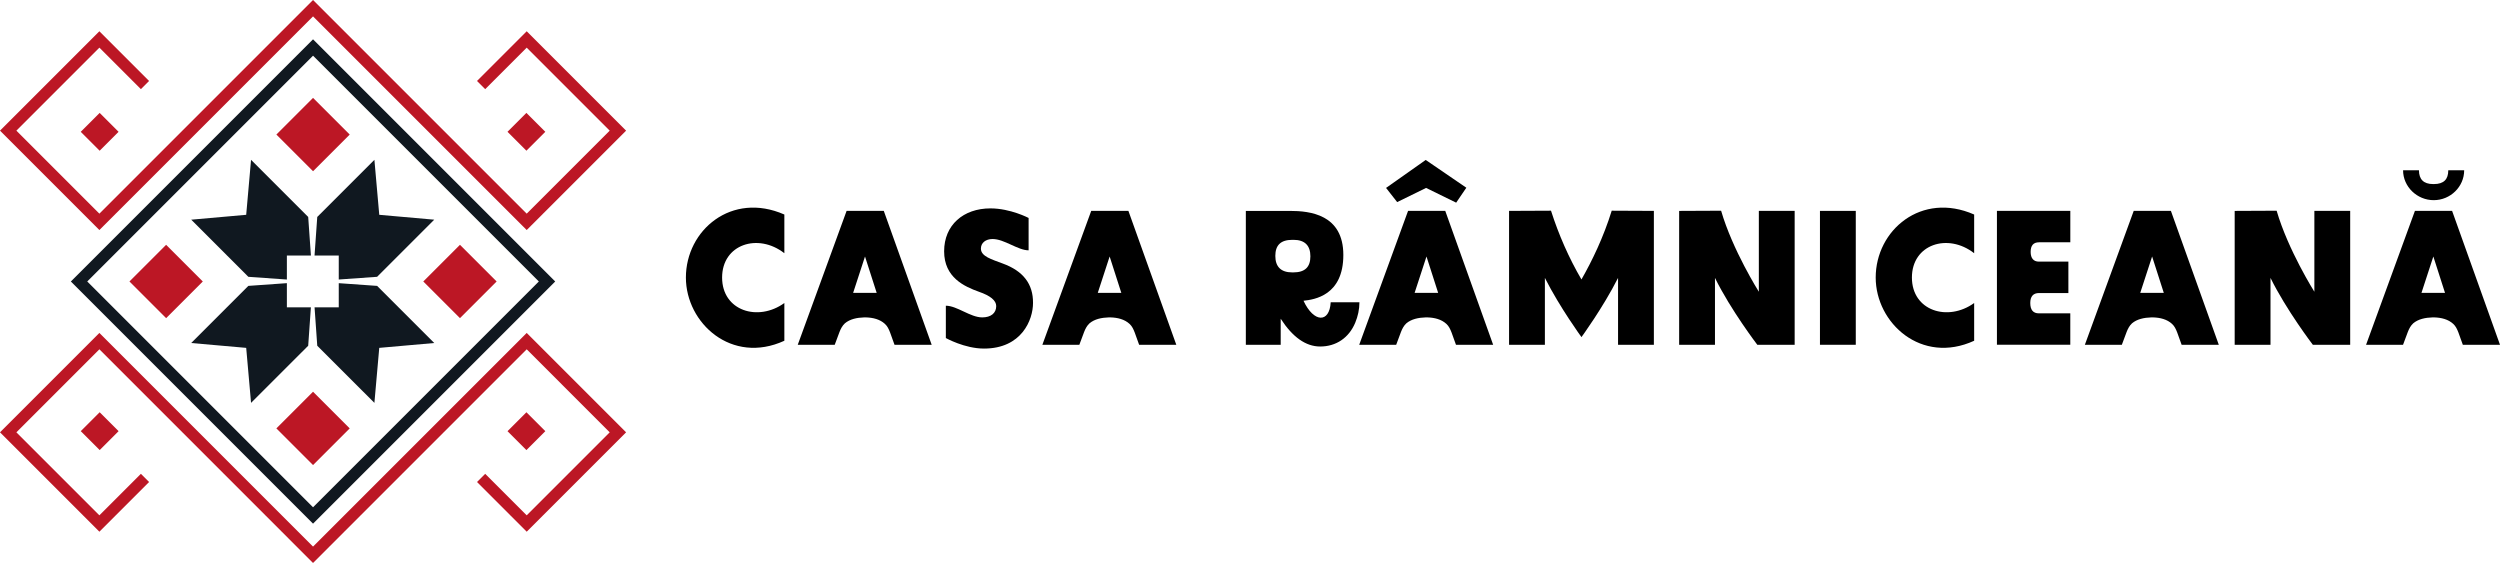 <svg xmlns="http://www.w3.org/2000/svg" id="Layer_2" viewBox="0 0 1410.46 317.62"><defs><style>      .cls-1 {        fill: #bc1725;      }      .cls-2 {        fill: #101820;      }    </style></defs><g id="Layer_1-2" data-name="Layer_1"><g><g><path d="M386.97,156.59c0-26.8,25.83-48.63,55.55-35.56v21.83c-14.81-11.56-35.12-5.08-35.12,13.73s20.32,25.07,35.12,14.37v21.29c-29.72,13.62-55.55-9.94-55.55-35.66Z"></path><path d="M477.65,118.98h20.97l27.02,75.54h-20.97l-2.49-6.92c-.76-1.95-1.51-3.57-2.92-4.86-2.81-2.59-6.7-3.57-10.81-3.67h-.86c-4.11.11-8.11.97-10.92,3.35-1.4,1.3-2.27,2.92-3.03,4.86l-2.7,7.24h-20.86l27.56-75.54ZM494.61,165.24l-6.59-20.53-6.7,20.53h13.29Z"></path><path d="M533.63,190.74v-18.26c6.27,0,13.83,6.59,20.53,6.59,4.86,0,7.89-2.38,7.89-6.38,0-3.13-3.24-5.84-9.83-8.11-8.11-2.92-19.56-8-19.56-22.8s10.81-24.21,26.15-24.21c11.24,0,21.51,5.4,21.51,5.4v18.26c-6.05,0-13.72-6.38-20.32-6.38-3.89,0-6.59,2.16-6.59,5.4,0,4.43,6.05,6.05,12.32,8.43,11.56,4.21,17.18,11.56,17.08,22.26,0,9.51-6.38,25.72-27.67,25.72-10.92,0-21.51-5.94-21.51-5.94Z"></path><path d="M615.66,118.98h20.97l27.02,75.54h-20.97l-2.49-6.92c-.76-1.95-1.51-3.57-2.92-4.86-2.81-2.59-6.7-3.57-10.81-3.67h-.86c-4.11.11-8.11.97-10.92,3.35-1.4,1.3-2.27,2.92-3.03,4.86l-2.7,7.24h-20.86l27.56-75.54ZM632.63,165.24l-6.59-20.53-6.7,20.53h13.29Z"></path><path d="M722.55,179.83v14.7h-19.67v-75.54h24.86c11.24,0,30.15,1.95,30.15,24.86s-16.43,25.18-22.48,25.83c5.84,12.54,14.7,12.64,15.35.86h16.21c0,4-.86,7.89-2.38,11.56-3.57,8.54-10.81,13.4-19.78,13.4-8.11,0-15.56-5.3-22.26-15.67ZM729.03,153.68h.65c6.59,0,9.62-3.03,9.62-9.08s-3.13-9.29-9.51-9.29h-.65c-6.59,0-9.62,3.03-9.62,9.08s3.13,9.29,9.51,9.29Z"></path><path d="M794.42,118.98h20.97l27.02,75.54h-20.97l-2.49-6.92c-.76-1.95-1.51-3.57-2.92-4.86-2.81-2.59-6.7-3.57-10.81-3.67h-.86c-4.11.11-8.11.97-10.92,3.35-1.4,1.3-2.27,2.92-3.03,4.86l-2.7,7.24h-20.86l27.56-75.54ZM804.37,90.24l22.91,15.67-5.73,8.43-16.97-8.32-16.32,8-6.27-8,22.37-15.78ZM811.39,165.24l-6.59-20.53-6.7,20.53h13.29Z"></path><path d="M851.38,118.98l23.67-.11c4.32,13.51,10.05,26.59,17.18,38.8,5.94-10.37,12.43-23.78,17.08-38.8l23.78.11v75.54h-20.21v-37.72c-8.54,16.86-20.64,33.39-20.64,33.39,0,0-12.1-16.53-20.64-33.39v37.72h-20.21v-75.54Z"></path><path d="M967.56,156.81v37.72h-20.21v-75.54l23.67-.11c6.48,22.26,21.29,45.71,21.29,45.71v-45.61h20.21v75.54h-21.07s-15.02-19.67-23.88-37.72Z"></path><path d="M1026.79,118.98h20.21v75.54h-20.21v-75.54Z"></path><path d="M1058.24,156.59c0-26.8,25.83-48.63,55.55-35.56v21.83c-14.81-11.56-35.12-5.08-35.12,13.73s20.32,25.07,35.12,14.37v21.29c-29.72,13.62-55.55-9.94-55.55-35.66Z"></path><path d="M1126.65,118.98h41.39v17.72h-17.62c-3.24,0-4.76,1.84-4.76,5.4s1.62,5.51,4.65,5.51h16.64v17.72h-16.53c-3.35,0-4.97,1.95-4.97,5.62,0,3.89,1.62,5.84,4.86,5.84h17.72v17.72h-41.39v-75.54Z"></path><path d="M1203.82,118.98h20.97l27.02,75.54h-20.97l-2.49-6.92c-.76-1.95-1.51-3.57-2.92-4.86-2.81-2.59-6.7-3.57-10.81-3.67h-.86c-4.11.11-8.11.97-10.92,3.35-1.4,1.3-2.27,2.92-3.03,4.86l-2.7,7.24h-20.86l27.56-75.54ZM1220.78,165.24l-6.59-20.53-6.7,20.53h13.29Z"></path><path d="M1280.98,156.81v37.72h-20.21v-75.54l23.67-.11c6.48,22.26,21.29,45.71,21.29,45.71v-45.61h20.21v75.54h-21.07s-15.02-19.67-23.88-37.72Z"></path><path d="M1362.47,118.98h20.97l27.02,75.54h-20.97l-2.49-6.92c-.76-1.95-1.51-3.57-2.92-4.86-2.81-2.59-6.7-3.57-10.81-3.67h-.86c-4.11.11-8.11.97-10.92,3.35-1.4,1.3-2.27,2.92-3.03,4.86l-2.7,7.24h-20.86l27.56-75.54ZM1364.74,96.07c0,5.08,2.59,7.78,8,7.78h.43c5.62,0,8.11-2.7,8.11-7.78h8.97c0,9.29-7.78,16.86-17.18,16.86s-17.29-7.57-17.29-16.86h8.97ZM1379.44,165.24l-6.59-20.53-6.7,20.53h13.29Z"></path></g><g><g><g><g><rect class="cls-1" x="289.45" y="66.82" width="15.09" height="15.09" transform="translate(454.41 336.95) rotate(-135)"></rect><rect class="cls-1" x="48.68" y="66.82" width="15.09" height="15.09" transform="translate(43.4 166.71) rotate(-135)"></rect><polygon class="cls-1" points="176.61 0 297.16 120.54 343.99 73.71 297.16 26.88 273.74 50.3 269.12 45.68 297.16 17.64 353.23 73.71 297.16 129.78 294.68 127.31 176.61 9.24 56.07 129.78 0 73.71 56.07 17.64 84.11 45.68 79.49 50.3 56.07 26.88 9.24 73.71 56.07 120.54 176.61 0"></polygon></g><g><rect class="cls-1" x="48.69" y="235.71" width="15.09" height="15.09" transform="translate(188.48 31.48) rotate(45)"></rect><rect class="cls-1" x="289.46" y="235.71" width="15.09" height="15.09" transform="translate(258.99 -138.76) rotate(45)"></rect><polygon class="cls-1" points="176.61 317.62 56.07 197.07 9.24 243.91 56.07 290.74 79.49 267.32 84.11 271.94 56.07 299.98 0 243.91 56.07 187.84 58.54 190.31 176.61 308.38 297.16 187.84 353.23 243.91 297.16 299.98 269.12 271.94 273.74 267.32 297.16 290.74 343.99 243.91 297.16 197.07 176.61 317.62"></polygon></g></g><path class="cls-2" d="M176.61,295.44L39.98,158.81,176.61,22.18l136.63,136.63-136.63,136.63ZM49.22,158.81l127.39,127.39,127.39-127.39L176.61,31.42l-127.39,127.39Z"></path></g><g><rect class="cls-1" x="244.87" y="144.18" width="29.26" height="29.26" transform="translate(555.29 87.61) rotate(135)"></rect><rect class="cls-1" x="161.98" y="227.07" width="29.26" height="29.26" transform="translate(472.4 287.72) rotate(135)"></rect><rect class="cls-1" x="79.09" y="144.18" width="29.26" height="29.26" transform="translate(272.29 204.83) rotate(135)"></rect><rect class="cls-1" x="161.98" y="61.29" width="29.26" height="29.26" transform="translate(355.18 4.72) rotate(135)"></rect><g><g><polygon class="cls-2" points="211.23 227.29 178.99 195.06 177.47 173.41 191.12 173.41 191.12 159.76 212.76 161.29 245 193.52 213.97 196.26 211.23 227.29"></polygon><polygon class="cls-2" points="140.11 156.17 107.88 123.94 138.9 121.19 141.64 90.17 173.88 122.4 175.41 144.15 161.85 144.15 161.85 157.71 140.11 156.17"></polygon></g><g><polygon class="cls-2" points="177.46 144.15 178.99 122.4 211.23 90.17 213.97 121.19 245 123.94 212.76 156.17 191.12 157.7 191.12 144.15 177.46 144.15"></polygon><polygon class="cls-2" points="138.9 196.26 107.87 193.52 140.11 161.29 161.85 159.75 161.85 173.41 175.4 173.41 173.88 195.06 141.64 227.29 138.9 196.26"></polygon></g></g></g></g></g></g></svg>